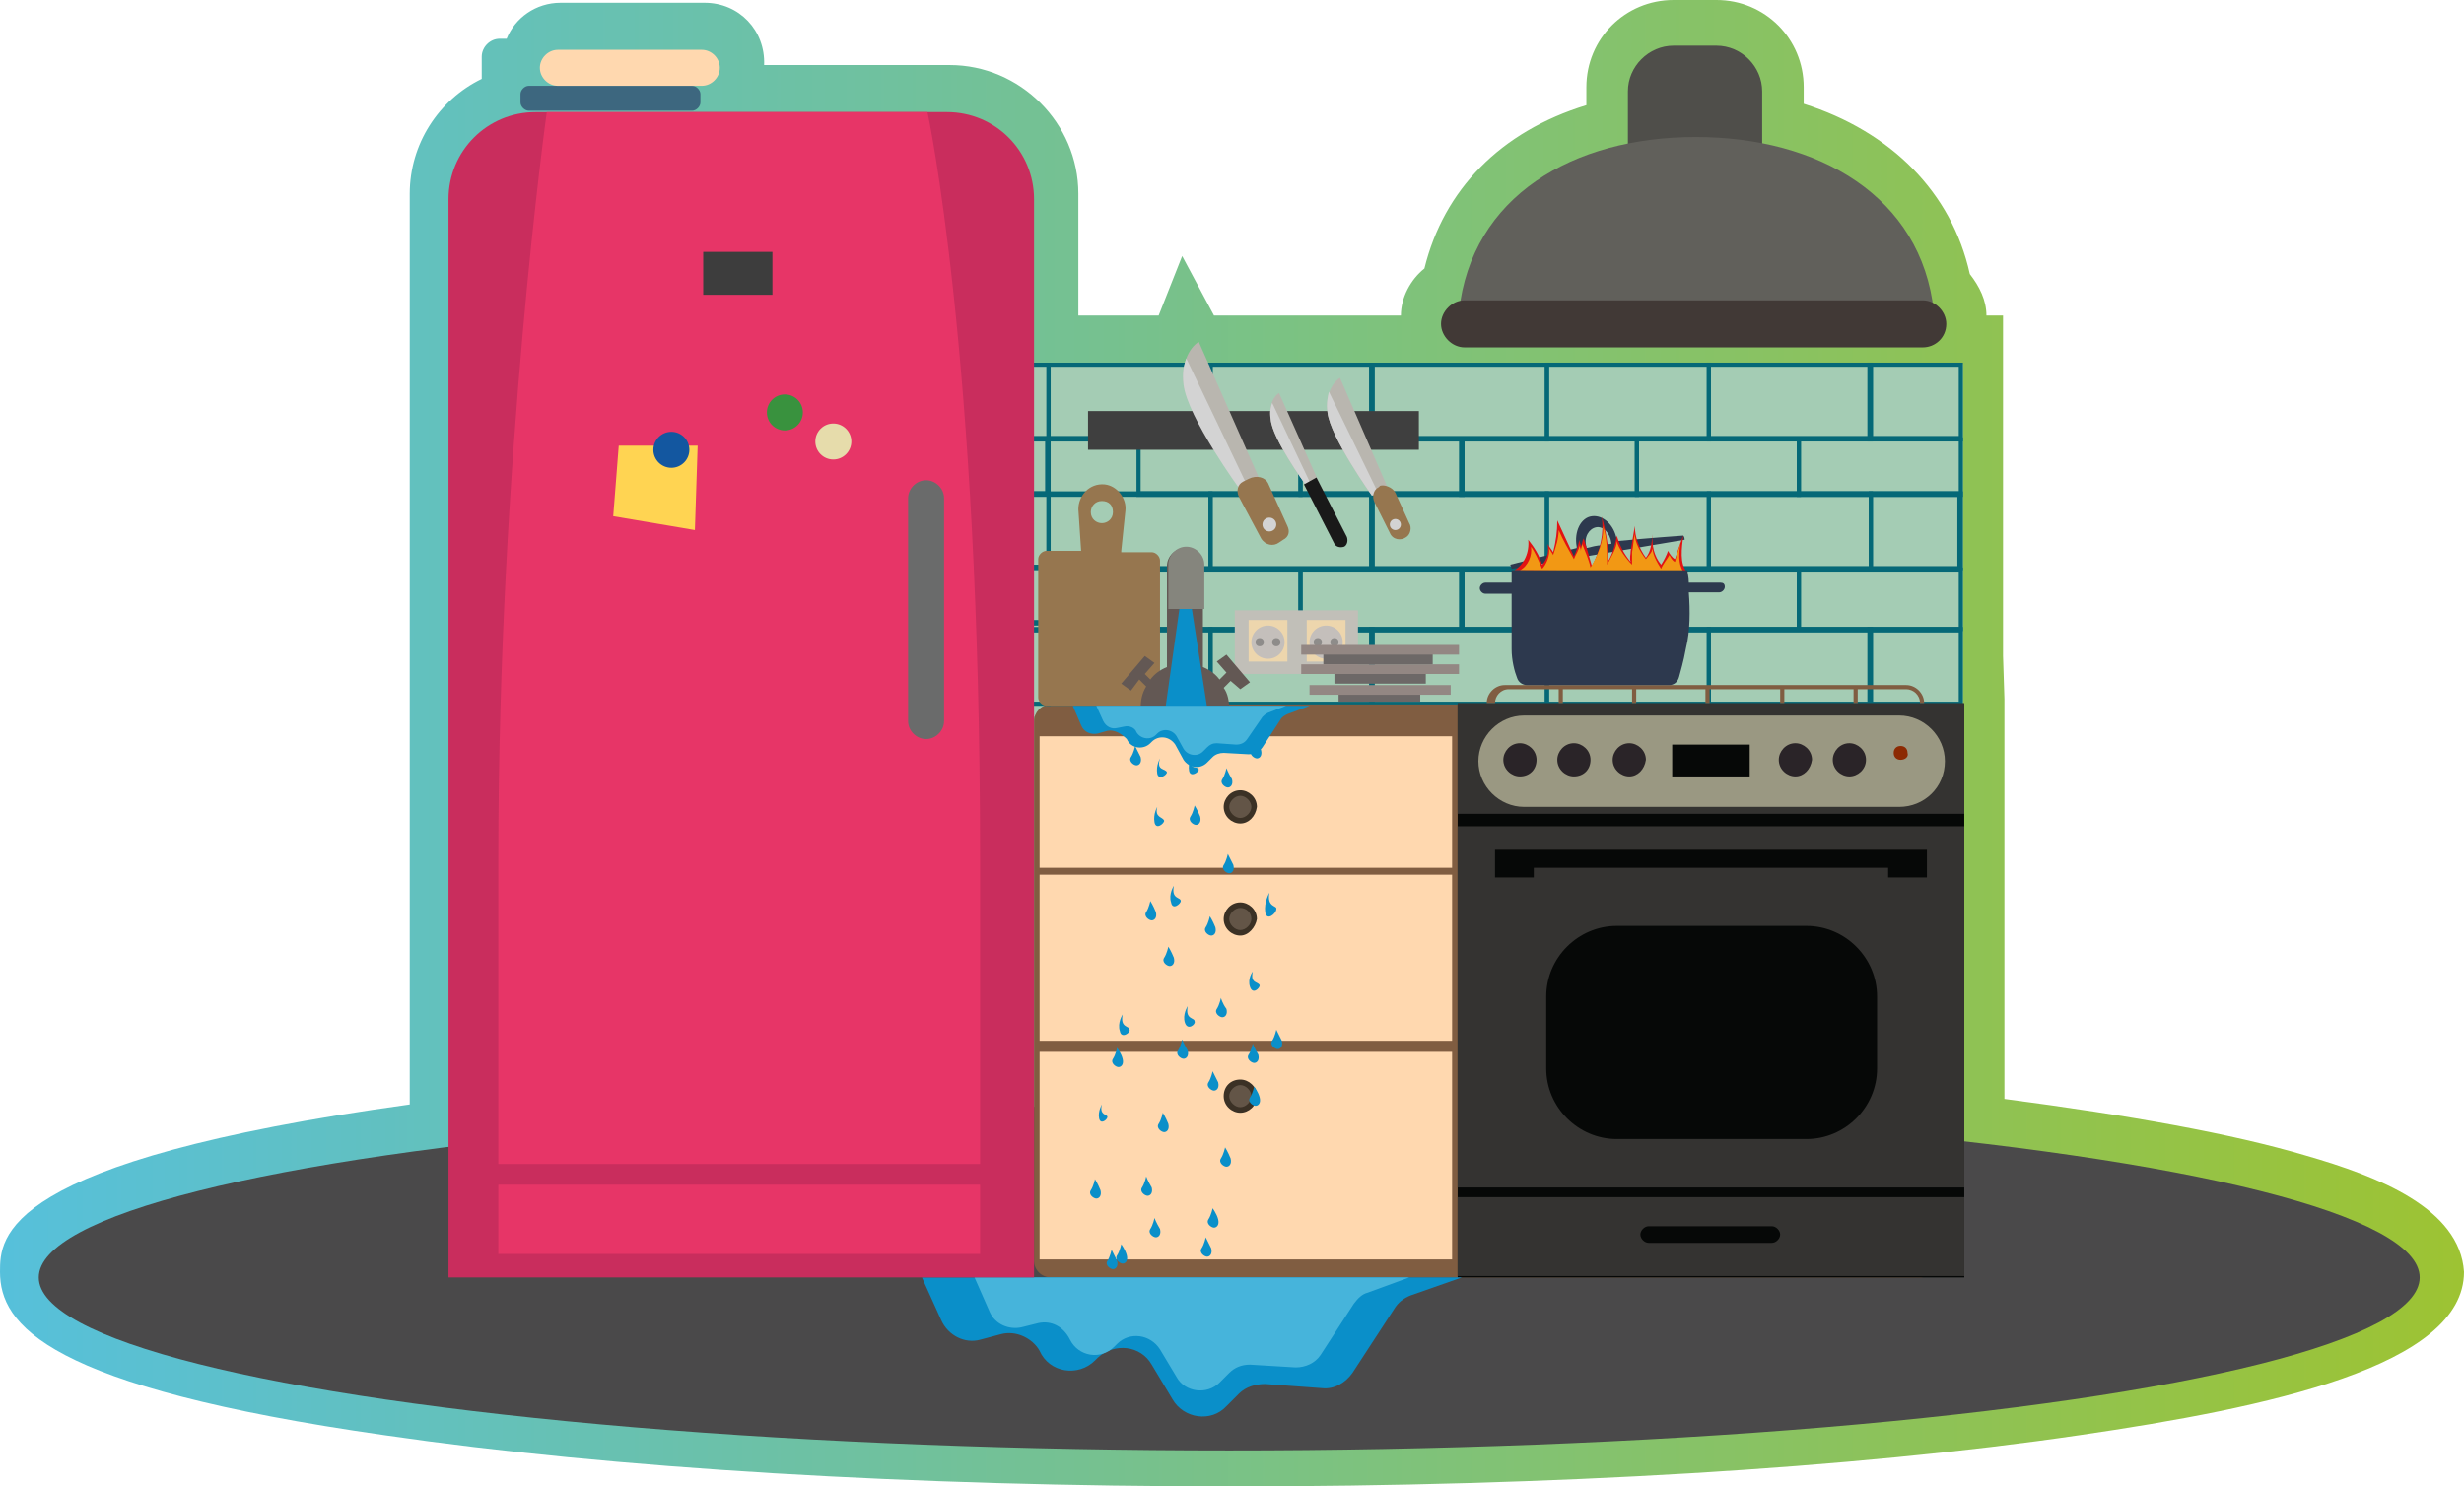 <?xml version="1.0" encoding="utf-8"?>
<!-- Generator: Adobe Illustrator 24.0.3, SVG Export Plug-In . SVG Version: 6.00 Build 0)  -->
<svg version="1.1" id="Layer_1" xmlns="http://www.w3.org/2000/svg" xmlns:xlink="http://www.w3.org/1999/xlink" x="0px" y="0px"
	 viewBox="0 0 178 107.4" style="enable-background:new 0 0 178 107.4;" xml:space="preserve">
<style type="text/css">
	.st0{fill:url(#SVGID_1_);}
	.st1{fill:#A4CCB4;}
	.st2{fill:#4A494A;}
	.st3{fill:#056877;}
	.st4{fill:#805D41;}
	.st5{fill:#FFD8AF;}
	.st6{fill:#635547;}
	.st7{fill:#3B3125;}
	.st8{fill:#060807;}
	.st9{fill:#343331;}
	.st10{fill:#9A9882;}
	.st11{fill:#2A2428;}
	.st12{fill:#8C2A03;}
	.st13{fill:#96764F;}
	.st14{fill:#3F3F3F;}
	.st15{fill:#B9B6AF;}
	.st16{fill:#D3D3D3;}
	.st17{fill:#191919;}
	.st18{fill:#C1BFB8;}
	.st19{fill:#EDD6AD;}
	.st20{fill:#C4BFBB;}
	.st21{fill:#8E8C8A;}
	.st22{fill:#635854;}
	.st23{fill:#85857D;}
	.st24{fill:#6D6867;}
	.st25{fill:#938783;}
	.st26{fill:#4F4E4A;}
	.st27{fill:#0A8FC9;}
	.st28{fill:#46B4DB;}
	.st29{fill:#2D394E;}
	.st30{fill:#E21313;}
	.st31{fill:#F29814;}
	.st32{fill:#C92D5D;}
	.st33{fill:#E73567;}
	.st34{fill:#3D3D3D;}
	.st35{fill:#E6DCAB;}
	.st36{fill:#39923E;}
	.st37{fill:#FFD452;}
	.st38{fill:#1357A0;}
	.st39{fill:#6A6B6B;}
	.st40{fill:#3D677F;}
	.st41{fill:#61605B;}
	.st42{fill:#413936;}
</style>
<linearGradient id="SVGID_1_" gradientUnits="userSpaceOnUse" x1="-0.269" y1="53.7" x2="177.731" y2="53.7">
	<stop  offset="0" style="stop-color:#56C0DB"/>
	<stop  offset="1" style="stop-color:#9DC333"/>
</linearGradient>
<path class="st0" d="M166.6,83.5c-5.4-1.6-12.7-2.9-21.8-4.1V50.5l-0.1-3.1V22.8h-1.2c0-1.1-0.5-2.1-1.2-3
	c-1.3-5.9-5.7-10.3-12-12.3V6.3c0-3.5-2.8-6.3-6.3-6.3h-3.1c-3.5,0-6.3,2.8-6.3,6.3v1.3c-6.2,1.9-10.3,6.1-11.7,11.8
	c-1,0.8-1.7,2.1-1.7,3.4H87.7l-2.3-4.3l-1.7,4.3h-5.8V14c0-5.1-4.2-9.3-9.3-9.3H55.2l0,0c0.1-2.5-1.8-4.5-4.3-4.5H40.5
	c-1.8,0-3.3,1.1-3.9,2.6h-0.5c-0.7,0-1.3,0.6-1.3,1.3v1.6c-3.1,1.5-5.2,4.7-5.2,8.3v65.8C0,83.9,0,89.4,0,91.9
	c0,3.8,3.3,8.3,27.8,11.8c16.4,2.4,38.1,3.7,61.2,3.7c23.1,0,44.9-1.3,61.2-3.7c13.7-2,27.8-5,27.8-11.8
	C177.7,87.3,171.8,85,166.6,83.5z"/>
<g>
	<path class="st1" d="M73.7,26.3l-0.4,25.5l68.5-1V26.3H73.7z"/>
	<ellipse class="st2" cx="88.8" cy="92.3" rx="86" ry="12.5"/>
	<g>
		<path class="st3" d="M99.3,51h-12v-5.7h12V51z M87.6,50.7H99v-5H87.6V50.7z"/>
		<path class="st3" d="M141.8,51h-6.9v-5.7h6.9V51z M135.3,50.7h6.2v-5h-6.2V50.7z"/>
		<path class="st3" d="M123.6,51h-12v-5.7h12V51z M111.9,50.7h11.4v-5h-11.4V50.7z"/>
		<path class="st3" d="M135.3,51h-12v-5.7h12V51z M123.6,50.7H135v-5h-11.4V50.7z"/>
		<path class="st3" d="M111.9,51h-13v-5.7h13V51z M99.3,50.7h12.3v-5H99.3V50.7z"/>
		<path class="st3" d="M123.6,41.2h-12v-5.7h12V41.2z M111.9,40.9h11.4v-5h-11.4V40.9z"/>
		<path class="st3" d="M111.9,41.2h-13v-5.7h13V41.2z M99.3,40.9h12.3v-5H99.3V40.9z"/>
		<path class="st3" d="M118.4,45.6h-13V41h13V45.6z M105.8,45.3h12.3v-4h-12.3V45.3z"/>
		<path class="st3" d="M135.3,41.2h-12v-5.7h12V41.2z M123.6,40.9H135v-5h-11.4V40.9z"/>
		<path class="st3" d="M130.1,45.6h-12V41h12V45.6z M118.4,45.3h11.4v-4h-11.4V45.3z"/>
		<path class="st3" d="M141.8,45.6h-12V41h12V45.6z M130.1,45.3h11.4v-4h-11.4V45.3z"/>
		<path class="st4" d="M138.7,92.3H75.9c-0.6,0-1.2-0.5-1.2-1.2v-39c0-0.6,0.5-1.2,1.2-1.2h62.8c0.6,0,1.2,0.5,1.2,1.2v39
			C139.9,91.8,139.4,92.3,138.7,92.3z"/>
		<rect x="75.1" y="53.2" class="st5" width="29.8" height="9.5"/>
		<g>
			<circle class="st6" cx="89.6" cy="58.3" r="1"/>
			<path class="st7" d="M89.6,59.5c-0.6,0-1.2-0.5-1.2-1.2c0-0.6,0.5-1.2,1.2-1.2c0.6,0,1.2,0.5,1.2,1.2
				C90.7,59,90.2,59.5,89.6,59.5z M89.6,57.5c-0.4,0-0.8,0.4-0.8,0.8s0.4,0.8,0.8,0.8s0.8-0.4,0.8-0.8S90,57.5,89.6,57.5z"/>
		</g>
		<rect x="75.1" y="63.2" class="st5" width="29.8" height="12"/>
		<g>
			<circle class="st6" cx="89.6" cy="66.4" r="1"/>
			<path class="st7" d="M89.6,67.6c-0.6,0-1.2-0.5-1.2-1.2c0-0.6,0.5-1.2,1.2-1.2c0.6,0,1.2,0.5,1.2,1.2
				C90.7,67,90.2,67.6,89.6,67.6z M89.6,65.6c-0.4,0-0.8,0.4-0.8,0.8s0.4,0.8,0.8,0.8s0.8-0.4,0.8-0.8C90.4,65.9,90,65.6,89.6,65.6z
				"/>
		</g>
		<rect x="75.1" y="76" class="st5" width="29.8" height="15"/>
		<g>
			<circle class="st6" cx="89.6" cy="79.2" r="1"/>
			<path class="st7" d="M89.6,80.4c-0.6,0-1.2-0.5-1.2-1.2s0.5-1.2,1.2-1.2c0.6,0,1.2,0.5,1.2,1.2S90.2,80.4,89.6,80.4z M89.6,78.4
				c-0.4,0-0.8,0.4-0.8,0.8s0.4,0.8,0.8,0.8s0.8-0.4,0.8-0.8S90,78.4,89.6,78.4z"/>
		</g>
		<rect x="105.3" y="50.9" class="st8" width="36.6" height="41.4"/>
		<rect x="105.3" y="86.5" class="st9" width="36.6" height="5.7"/>
		<rect x="105.3" y="59.7" class="st9" width="36.6" height="26.1"/>
		<rect x="105.3" y="50.8" class="st9" width="36.6" height="8"/>
		<path class="st8" d="M128,89.8h-8.9c-0.3,0-0.6-0.3-0.6-0.6l0,0c0-0.3,0.3-0.6,0.6-0.6h8.9c0.3,0,0.6,0.3,0.6,0.6l0,0
			C128.6,89.5,128.3,89.8,128,89.8z"/>
		<path class="st8" d="M130.5,82.3h-13.7c-2.8,0-5.1-2.3-5.1-5.1V72c0-2.8,2.3-5.1,5.1-5.1h13.7c2.8,0,5.1,2.3,5.1,5.1v5.2
			C135.6,80,133.3,82.3,130.5,82.3z"/>
		<polygon class="st8" points="136.4,61.4 110.8,61.4 108,61.4 108,62.7 108,63.4 110.8,63.4 110.8,62.7 136.4,62.7 136.4,63.4 
			139.2,63.4 139.2,62.7 139.2,61.4 		"/>
		<path class="st10" d="M137.2,58.3h-27.1c-1.8,0-3.3-1.5-3.3-3.3l0,0c0-1.8,1.5-3.3,3.3-3.3h27.1c1.8,0,3.3,1.5,3.3,3.3l0,0
			C140.5,56.9,139,58.3,137.2,58.3z"/>
		<rect x="120.8" y="53.8" class="st8" width="5.6" height="2.3"/>
		<path class="st11" d="M117.7,56.1L117.7,56.1c-0.6,0-1.2-0.5-1.2-1.2l0,0c0-0.6,0.5-1.2,1.2-1.2l0,0c0.6,0,1.2,0.5,1.2,1.2l0,0
			C118.8,55.6,118.3,56.1,117.7,56.1z"/>
		<path class="st11" d="M113.7,56.1L113.7,56.1c-0.6,0-1.2-0.5-1.2-1.2l0,0c0-0.6,0.5-1.2,1.2-1.2l0,0c0.6,0,1.2,0.5,1.2,1.2l0,0
			C114.9,55.6,114.4,56.1,113.7,56.1z"/>
		<path class="st11" d="M109.8,56.1L109.8,56.1c-0.6,0-1.2-0.5-1.2-1.2l0,0c0-0.6,0.5-1.2,1.2-1.2l0,0c0.6,0,1.2,0.5,1.2,1.2l0,0
			C111,55.6,110.5,56.1,109.8,56.1z"/>
		<path class="st11" d="M133.6,56.1L133.6,56.1c-0.6,0-1.2-0.5-1.2-1.2l0,0c0-0.6,0.5-1.2,1.2-1.2l0,0c0.6,0,1.2,0.5,1.2,1.2l0,0
			C134.8,55.6,134.2,56.1,133.6,56.1z"/>
		<path class="st11" d="M129.7,56.1L129.7,56.1c-0.6,0-1.2-0.5-1.2-1.2l0,0c0-0.6,0.5-1.2,1.2-1.2l0,0c0.6,0,1.2,0.5,1.2,1.2l0,0
			C130.8,55.6,130.3,56.1,129.7,56.1z"/>
		<path class="st12" d="M137.3,54.9L137.3,54.9c-0.3,0-0.5-0.2-0.5-0.5l0,0c0-0.3,0.2-0.5,0.5-0.5l0,0c0.3,0,0.5,0.2,0.5,0.5l0,0
			C137.9,54.7,137.6,54.9,137.3,54.9z"/>
		<path class="st4" d="M108,50.8c0-0.5,0.4-1,1-1h3.6v1h0.3v-1h5v1h0.3v-1h5v1h0.3v-1h5.1v1h0.3v-1h5v1h0.3v-1h3.5c0.5,0,1,0.4,1,1
			h0.3c0-0.7-0.6-1.3-1.3-1.3h-3.5h-5.4h-11.1h-5.4h-3.6c-0.7,0-1.3,0.6-1.3,1.3H108z"/>
		<path class="st3" d="M87.6,51h-12v-5.7h12V51z M75.9,50.7h11.4v-5H75.9V50.7L75.9,50.7z"/>
		<path class="st3" d="M87.6,41.2h-12v-5.7h12V41.2z M75.9,40.9h11.4v-5H75.9V40.9L75.9,40.9z"/>
		<path class="st3" d="M99.3,41.2h-12v-5.7h12V41.2z M87.6,40.9H99v-5H87.6V40.9z"/>
		<path class="st3" d="M141.8,41.2H135v-5.7h6.8V41.2z M135.3,40.9h6.1v-5h-6.1V40.9z"/>
		<path class="st3" d="M87.6,31.9h-12v-5.7h12V31.9z M75.9,31.5h11.4v-5H75.9V31.5L75.9,31.5z"/>
		<path class="st3" d="M75.9,31.9h-12v-5.7h12V31.9z M64.2,31.5h11.4v-5H64.2V31.5z"/>
		<path class="st3" d="M99.3,31.9h-12v-5.7h12V31.9z M87.6,31.5H99v-5H87.6V31.5z"/>
		<path class="st3" d="M123.6,31.9h-12v-5.7h12V31.9z M111.9,31.5h11.4v-5h-11.4V31.5z"/>
		<path class="st3" d="M135.3,31.9h-12v-5.7h12V31.9z M123.6,31.5H135v-5h-11.4V31.5z"/>
		<path class="st3" d="M111.9,31.9h-13v-5.7h13V31.9z M99.3,31.5h12.3v-5H99.3V31.5z"/>
		<path class="st3" d="M141.8,31.9h-6.9v-5.7h6.9V31.9z M135.3,31.5h6.2v-5h-6.2V31.5z"/>
		<path class="st3" d="M94.1,35.9h-12v-4.3h12V35.9z M82.4,35.5h11.4v-3.7H82.4V35.5z"/>
		<path class="st3" d="M105.8,35.9h-12v-4.3h12V35.9z M94.1,35.5h11.4v-3.7H94.1V35.5z"/>
		<path class="st3" d="M75.9,35.9h-6.8v-4.3h6.8V35.9z M69.4,35.5h6.1v-3.7h-6.1V35.5z"/>
		<path class="st3" d="M75.9,41.2h-12v-5.7h12V41.2z M64.2,40.8h11.4v-5H64.2V40.8z"/>
		<path class="st3" d="M75.9,51h-12v-5.7h12V51z M64.2,50.7h11.4v-5H64.2V50.7z"/>
		<path class="st3" d="M75.9,45.2h-6.8v-4.3h6.8V45.2z M69.4,44.8h6.1v-3.7h-6.1V44.8z"/>
		<path class="st3" d="M82.4,45.7h-6.8v-4.8h6.8V45.7z M75.9,45.3H82v-4.1h-6.1V45.3L75.9,45.3z"/>
		<path class="st3" d="M130.1,35.9h-12v-4.3h12V35.9z M118.4,35.5h11.4v-3.7h-11.4V35.5z"/>
		<path class="st3" d="M141.8,35.9h-12v-4.3h12V35.9z M130.1,35.5h11.4v-3.7h-11.4V35.5z"/>
		<path class="st3" d="M118.4,35.9h-13v-4.3h13V35.9z M105.8,35.5h12.3v-3.7h-12.3V35.5z"/>
		<path class="st3" d="M94.1,45.6h-12V41h12V45.6z M82.4,45.3h11.4v-4H82.4V45.3z"/>
		<path class="st3" d="M105.8,45.6h-12V41h12V45.6z M94.1,45.3h11.4v-4H94.1V45.3z"/>
		<path class="st13" d="M81,39.8l0.3-2.9c0.1-0.9-0.6-1.8-1.5-1.9c-1.1-0.1-1.9,0.8-1.9,1.8l0.2,3h-2.5c-0.3,0-0.6,0.3-0.6,0.6v10
			c0,0.3,0.3,0.6,0.6,0.6h7.6c0.3,0,0.6-0.3,0.6-0.6v-9.9c0-0.3-0.3-0.6-0.6-0.6H81V39.8z M79.6,37.8c-0.4,0-0.8-0.3-0.8-0.8
			c0-0.4,0.3-0.8,0.8-0.8s0.8,0.3,0.8,0.8S80,37.8,79.6,37.8z"/>
		<rect x="78.6" y="29.7" class="st14" width="23.9" height="2.8"/>
		<path class="st15" d="M86.6,24.7l4.6,10.4l-1.6,0.2c0,0-3.8-5.2-4.1-7.6C85.3,25.4,86.6,24.7,86.6,24.7z"/>
		<path class="st16" d="M90.2,35.3l-0.6,0.1c0,0-3.8-5.2-4.1-7.6c-0.1-0.8,0-1.4,0.2-1.9L90.2,35.3z"/>
		<path class="st15" d="M92.4,28.4l2.9,6.5l-1,0.1c0,0-2.4-3.3-2.5-4.7C91.6,28.8,92.4,28.4,92.4,28.4z"/>
		<path class="st16" d="M94.7,35h-0.4c0,0-2.4-3.3-2.5-4.7c-0.1-0.5,0-0.9,0.1-1.2L94.7,35z"/>
		<path class="st13" d="M91.6,34.9L93,38c0.2,0.4,0.1,0.8-0.3,1l-0.3,0.2c-0.4,0.3-1,0.2-1.3-0.3l-1.6-3c-0.2-0.4-0.1-0.9,0.3-1.1
			l0.4-0.2C90.8,34.3,91.4,34.5,91.6,34.9z"/>
		<circle class="st16" cx="91.7" cy="37.9" r="0.5"/>
		<path class="st15" d="M96.8,27.3l3.6,8.3l-1.3,0.2c0,0-3-4.2-3.2-6C95.7,27.9,96.8,27.3,96.8,27.3z"/>
		<path class="st16" d="M99.6,35.7l-0.5,0.1c0,0-3-4.2-3.2-6c-0.1-0.6,0-1.1,0.1-1.5L99.6,35.7z"/>
		<path class="st13" d="M100.8,35.6l1,2.2c0.2,0.3,0.1,0.8-0.2,1l0,0c-0.4,0.3-1,0.2-1.2-0.3l-1.1-2.2c-0.2-0.4-0.1-0.9,0.3-1.1
			l0.1-0.1C100,35,100.6,35.2,100.8,35.6z"/>
		<circle class="st16" cx="100.8" cy="37.9" r="0.4"/>
		<path class="st17" d="M94.2,35l0.9-0.5l2.2,4.3c0.1,0.3,0,0.6-0.2,0.7l0,0c-0.3,0.1-0.6,0-0.7-0.2L94.2,35z"/>
		<rect x="89.2" y="44.1" class="st18" width="8.9" height="4.6"/>
		<rect x="90.2" y="44.8" class="st19" width="2.8" height="3"/>
		<rect x="94.4" y="44.8" class="st19" width="2.8" height="3"/>
		<circle class="st20" cx="91.6" cy="46.4" r="1.2"/>
		<circle class="st20" cx="95.8" cy="46.4" r="1.2"/>
		<circle class="st21" cx="91" cy="46.4" r="0.3"/>
		<circle class="st21" cx="92.2" cy="46.4" r="0.3"/>
		<circle class="st21" cx="95.2" cy="46.4" r="0.3"/>
		<circle class="st21" cx="96.4" cy="46.4" r="0.3"/>
		<path class="st22" d="M89.6,49.8l0.7-0.5l-1.7-2l-0.7,0.5l0.7,0.8l-0.5,0.5c-0.3-0.4-0.7-0.7-1.2-0.9v-7.3c0-0.7-0.6-1.3-1.3-1.3
			c-0.7,0-1.3,0.6-1.3,1.3v7.3c-0.5,0.2-0.9,0.5-1.2,0.9l-0.4-0.4l0.7-0.8l-0.7-0.5l-1.7,2l0.7,0.5l0.6-0.8l0.5,0.5
			c-0.3,0.5-0.4,1-0.4,1.6h6.4c0-0.5-0.1-1.1-0.4-1.5l0.5-0.5L89.6,49.8z"/>
		<path class="st23" d="M87,44h-2.6v-3.2c0-0.7,0.6-1.3,1.3-1.3l0,0c0.7,0,1.3,0.6,1.3,1.3L87,44L87,44z"/>
		<rect x="96.7" y="50" class="st24" width="5.9" height="0.7"/>
		<rect x="94.6" y="49.5" class="st25" width="10.2" height="0.7"/>
		<rect x="96.4" y="48.6" class="st24" width="6.6" height="0.8"/>
		<rect x="94" y="48" class="st25" width="11.4" height="0.7"/>
		<rect x="95.6" y="47.2" class="st24" width="7.9" height="0.8"/>
		<rect x="94" y="46.6" class="st25" width="11.4" height="0.7"/>
		<path class="st26" d="M124,16.4h-3.1c-1.8,0-3.3-1.5-3.3-3.3V6.6c0-1.8,1.5-3.3,3.3-3.3h3.1c1.8,0,3.3,1.5,3.3,3.3v6.5
			C127.3,14.9,125.8,16.4,124,16.4z"/>
	</g>
	<polygon class="st27" points="85.2,44 84.2,51.1 87.2,51.1 86.1,44 	"/>
	<path class="st27" d="M80,52.8L79.3,53c-0.5,0.1-1-0.1-1.2-0.6L77.5,51h17.1L93,51.6c-0.2,0.1-0.4,0.2-0.5,0.4l-1.3,2
		c-0.2,0.3-0.6,0.5-1,0.5l-1.8-0.1c-0.3,0-0.6,0.1-0.8,0.3l-0.4,0.4c-0.5,0.5-1.3,0.4-1.7-0.2l-0.6-1.1c-0.4-0.6-1.2-0.7-1.7-0.2
		l-0.1,0.1c-0.5,0.5-1.4,0.4-1.7-0.3l0,0C81,53,80.5,52.7,80,52.8z"/>
	<path class="st27" d="M72.3,96.4l-1.5,0.4c-1.1,0.3-2.3-0.3-2.8-1.4l-1.4-3.1h39l-3.7,1.3c-0.5,0.2-0.9,0.5-1.2,1l-3,4.6
		c-0.5,0.7-1.3,1.2-2.2,1.1l-4.1-0.3c-0.7,0-1.4,0.2-1.9,0.7l-0.9,0.9c-1.1,1.2-3.1,0.9-3.9-0.5l-1.5-2.5c-0.8-1.4-2.7-1.6-3.9-0.5
		l-0.2,0.2c-1.2,1.2-3.3,0.9-4-0.7l0,0C74.6,96.7,73.4,96.1,72.3,96.4z"/>
	<path class="st27" d="M83.6,58.3c0,0-0.3,0.5-0.2,1.1s0.7,0.1,0.7-0.1C84,59,83.4,59.1,83.6,58.3z"/>
	<path class="st27" d="M83.8,54.8c0,0-0.3,0.5-0.2,1.1c0.1,0.5,0.7,0.1,0.7-0.1C84.2,55.5,83.5,55.7,83.8,54.8z"/>
	<path class="st27" d="M86.1,54.8c0,0-0.3,0.3-0.2,0.9c0.1,0.5,0.7,0.1,0.7-0.1C86.5,55.3,85.9,55.7,86.1,54.8z"/>
	<path class="st27" d="M83.1,65.1c0,0-0.1,0.5-0.3,0.8c-0.2,0.3,0.2,0.6,0.4,0.6c0.2,0,0.4-0.2,0.3-0.6
		C83.3,65.4,83.1,65.1,83.1,65.1z"/>
	<path class="st27" d="M88.6,55.5c0,0-0.1,0.5-0.3,0.8c-0.2,0.3,0.2,0.6,0.4,0.6c0.2,0,0.4-0.2,0.3-0.6
		C88.7,55.8,88.6,55.5,88.6,55.5z"/>
	<path class="st27" d="M84.8,64c0,0-0.4,0.6-0.2,1.2c0.1,0.6,0.7,0.1,0.7-0.1C85.3,64.8,84.6,65,84.8,64z"/>
	<path class="st27" d="M84.4,68.4c0,0-0.1,0.5-0.3,0.8c-0.2,0.3,0.2,0.6,0.4,0.6s0.4-0.2,0.3-0.6C84.6,68.7,84.4,68.4,84.4,68.4z"/>
	<path class="st27" d="M81.1,73.3c0,0-0.4,0.6-0.2,1.2c0.1,0.6,0.8,0.1,0.7-0.1C81.6,74.1,80.9,74.3,81.1,73.3z"/>
	<path class="st27" d="M80.7,75.7c0,0-0.1,0.5-0.3,0.8c-0.2,0.3,0.2,0.6,0.4,0.6s0.4-0.2,0.3-0.6S80.7,75.7,80.7,75.7z"/>
	<path class="st27" d="M83.4,88c0,0-0.1,0.5-0.3,0.8c-0.2,0.3,0.2,0.6,0.4,0.6c0.2,0,0.4-0.2,0.3-0.6C83.5,88.3,83.4,88,83.4,88z"/>
	<path class="st27" d="M87.6,87.3c0,0-0.1,0.5-0.3,0.8c-0.2,0.3,0.2,0.6,0.4,0.6s0.4-0.2,0.3-0.6S87.6,87.3,87.6,87.3z"/>
	<path class="st27" d="M84,80.4c0,0-0.1,0.5-0.3,0.8c-0.2,0.3,0.2,0.6,0.4,0.6c0.2,0,0.4-0.2,0.3-0.6C84.2,80.7,84,80.4,84,80.4z"/>
	<path class="st27" d="M81,89.9c0,0-0.1,0.5-0.3,0.8c-0.2,0.3,0.2,0.6,0.4,0.6c0.2,0,0.4-0.2,0.3-0.6S81,89.9,81,89.9z"/>
	<path class="st27" d="M92.2,74.4c0,0-0.1,0.5-0.3,0.8c-0.2,0.3,0.2,0.6,0.4,0.6c0.2,0,0.4-0.2,0.3-0.6
		C92.4,74.8,92.2,74.4,92.2,74.4z"/>
	<path class="st27" d="M88.2,72.1c0,0-0.1,0.5-0.3,0.8c-0.2,0.3,0.2,0.6,0.4,0.6c0.2,0,0.4-0.2,0.3-0.6
		C88.3,72.5,88.2,72.1,88.2,72.1z"/>
	<path class="st27" d="M86.3,58.2c0,0-0.1,0.5-0.3,0.8c-0.2,0.3,0.2,0.6,0.4,0.6c0.2,0,0.4-0.2,0.3-0.6
		C86.5,58.5,86.3,58.2,86.3,58.2z"/>
	<path class="st27" d="M90.7,53.4c0,0-0.1,0.5-0.3,0.8c-0.2,0.3,0.2,0.6,0.4,0.6c0.2,0,0.4-0.2,0.3-0.6
		C90.9,53.7,90.7,53.4,90.7,53.4z"/>
	<path class="st27" d="M82,53.9c0,0-0.1,0.5-0.3,0.8c-0.2,0.3,0.2,0.6,0.4,0.6c0.2,0,0.4-0.2,0.3-0.6C82.2,54.3,82,53.9,82,53.9z"/>
	<path class="st27" d="M87.6,77.4c0,0-0.1,0.5-0.3,0.8c-0.2,0.3,0.2,0.6,0.4,0.6c0.2,0,0.4-0.2,0.3-0.6
		C87.8,77.8,87.6,77.4,87.6,77.4z"/>
	<path class="st27" d="M87.4,66.2c0,0-0.1,0.5-0.3,0.8c-0.2,0.3,0.2,0.6,0.4,0.6c0.2,0,0.4-0.2,0.3-0.6
		C87.6,66.5,87.4,66.2,87.4,66.2z"/>
	<path class="st27" d="M88.7,61.7c0,0-0.1,0.5-0.3,0.8c-0.2,0.3,0.2,0.6,0.4,0.6c0.2,0,0.4-0.2,0.3-0.6
		C88.9,62.1,88.7,61.7,88.7,61.7z"/>
	<path class="st27" d="M87.1,89.4c0,0-0.1,0.5-0.3,0.8c-0.2,0.3,0.2,0.6,0.4,0.6c0.2,0,0.4-0.2,0.3-0.6
		C87.3,89.8,87.1,89.4,87.1,89.4z"/>
	<path class="st27" d="M79.6,79.8c0,0-0.3,0.5-0.2,1s0.6,0.1,0.6-0.1S79.4,80.6,79.6,79.8z"/>
	<path class="st27" d="M91.7,64.5c0,0-0.4,0.7-0.3,1.4s0.8,0.1,0.8-0.2C92.3,65.4,91.5,65.6,91.7,64.5z"/>
	<path class="st27" d="M79.1,85.2c0,0-0.1,0.5-0.3,0.8c-0.2,0.3,0.2,0.6,0.4,0.6c0.2,0,0.4-0.2,0.3-0.6
		C79.3,85.5,79.1,85.2,79.1,85.2z"/>
	<path class="st27" d="M82.8,85c0,0-0.1,0.5-0.3,0.8c-0.2,0.3,0.2,0.6,0.4,0.6c0.2,0,0.4-0.2,0.3-0.6C82.9,85.3,82.8,85,82.8,85z"/>
	<path class="st27" d="M80.3,90.3c0,0-0.1,0.5-0.3,0.8c-0.2,0.3,0.2,0.6,0.4,0.6c0.2,0,0.4-0.2,0.3-0.6
		C80.5,90.7,80.3,90.3,80.3,90.3z"/>
	<path class="st27" d="M90.5,70.2c0,0-0.4,0.5-0.2,1.1s0.7,0.1,0.7-0.1C90.9,70.9,90.3,71.1,90.5,70.2z"/>
	<path class="st27" d="M90.5,75.4c0,0-0.1,0.5-0.3,0.8c-0.2,0.3,0.2,0.6,0.4,0.6c0.2,0,0.4-0.2,0.3-0.6
		C90.6,75.7,90.5,75.4,90.5,75.4z"/>
	<path class="st27" d="M90.6,78.5c0,0-0.1,0.5-0.3,0.8c-0.2,0.3,0.2,0.6,0.4,0.6c0.2,0,0.4-0.2,0.3-0.6S90.6,78.5,90.6,78.5z"/>
	<path class="st27" d="M88.5,82.9c0,0-0.1,0.5-0.3,0.8c-0.2,0.3,0.2,0.6,0.4,0.6s0.4-0.2,0.3-0.6C88.7,83.2,88.5,82.9,88.5,82.9z"/>
	<path class="st27" d="M85.8,72.7c0,0-0.4,0.6-0.2,1.2s0.8,0.1,0.7-0.1C86.3,73.5,85.6,73.7,85.8,72.7z"/>
	<path class="st27" d="M85.4,75.1c0,0-0.1,0.5-0.3,0.8c-0.2,0.3,0.2,0.6,0.4,0.6c0.2,0,0.4-0.2,0.3-0.6
		C85.5,75.4,85.4,75.1,85.4,75.1z"/>
	<path class="st28" d="M75,95.6l-1.2,0.3c-0.9,0.2-1.9-0.2-2.3-1.1l-1.1-2.5h31.4l-3,1.1c-0.4,0.1-0.7,0.4-1,0.8l-2.4,3.7
		c-0.4,0.6-1.1,0.9-1.8,0.9l-3.3-0.2c-0.6,0-1.1,0.2-1.5,0.6l-0.7,0.7c-0.9,0.9-2.5,0.7-3.1-0.4l-1.2-2c-0.7-1.1-2.2-1.3-3.1-0.4
		l-0.2,0.2c-1,1-2.6,0.7-3.2-0.5l0,0C76.8,95.8,75.9,95.4,75,95.6z"/>
	<path class="st28" d="M81.2,52.5l-0.5,0.1c-0.4,0.1-0.8-0.1-1-0.5L79.2,51h13.7l-1.3,0.5c-0.2,0.1-0.3,0.2-0.4,0.3l-1.1,1.6
		c-0.2,0.3-0.5,0.4-0.8,0.4l-1.4-0.1c-0.3,0-0.5,0.1-0.7,0.3l-0.3,0.3c-0.4,0.4-1.1,0.3-1.4-0.2L85,53.2c-0.3-0.5-1-0.6-1.4-0.2
		l-0.1,0.1c-0.4,0.4-1.1,0.3-1.4-0.2l0,0C82,52.6,81.6,52.4,81.2,52.5z"/>
	<g>
		<path class="st29" d="M109.2,41.1l12.5-2.1c0-0.2-0.1-0.3-0.1-0.3s-2.8,0.2-4.8,0.4c0,0,0,0,0-0.1c-0.2-1.1-1-1.8-1.8-1.7
			s-1.3,1.1-1.1,2.2v0.1c-2.1,0.5-4.8,1.2-4.8,1.2S109.2,41,109.2,41.1z M115.3,38.1c0.5-0.1,1,0.4,1.1,1.1c0,0,0,0,0,0.1
			c-0.3,0-0.5,0.1-0.7,0.1c-0.3,0-0.7,0.1-1.1,0.2v-0.1C114.4,38.8,114.8,38.2,115.3,38.1z"/>
	</g>
	<g>
		<path class="st30" d="M109.4,41.2c0.7-0.4,1.1-1.3,1-2.2c0.4,0.5,0.8,1.1,1,1.8c0.4-0.4,0.5-1,0.4-1.5c0.1,0.2,0.3,0.4,0.4,0.6
			c0.2-0.8,0.3-1.5,0.3-2.3c0.4,0.9,0.8,1.7,1.2,2.6c0.2-0.4,0.3-0.8,0.4-1.2c0,0.2,0.1,0.3,0.1,0.5c0.1-0.2,0.1-0.4,0.2-0.6
			c0.2,0.6,0.4,1.3,0.6,2c0.6-1.1,0.9-2.4,0.7-3.6c0.3,1,0.5,2.1,0.5,3.2c0.3-0.5,0.5-1.2,0.6-1.8c0.2,0.7,0.5,1.3,1,1.9
			c-0.1-0.3,0-0.5,0-0.8c0.1-0.6,0.2-1.2,0.3-1.8c0,0.8,0.3,1.6,0.8,2.3c0.4-0.5,0.4-1.1,0.5-1.7c-0.1,0.8,0.1,1.6,0.6,2.2
			c0.2-0.3,0.4-0.7,0.5-1c0.1,0.2,0.3,0.5,0.5,0.6c0.2-0.6,0.4-1.2,0.6-1.7c-0.1,0.9-0.3,2,0.3,2.7L109.4,41.2z"/>
	</g>
	<g>
		<path class="st31" d="M109.8,41.2c0.6-0.3,0.9-1.1,0.8-1.7c0.3,0.4,0.6,1.1,0.8,1.6c0.3-0.3,0.6-1,0.5-1.5
			c0.1,0.2,0.2,0.3,0.3,0.5c0.2-0.6,0.4-1.2,0.4-1.8c0.3,0.7,0.7,1.4,1.1,2.1c0.1-0.3,0.4-0.7,0.4-1c0,0.1,0.1,0.2,0.1,0.4
			c0-0.2,0.1-0.3,0.1-0.5c0.2,0.5,0.5,1.2,0.6,1.7c0.5-0.8,1-2,0.9-3c0.3,0.8,0.3,1.9,0.3,2.8c0.2-0.4,0.7-1.2,0.7-1.7
			c0.1,0.5,0.7,1.3,1.1,1.7c0-0.2,0-0.7,0-0.9c0.1-0.5,0.1-0.9,0.2-1.3c0,0.6,0.4,1.3,0.8,1.8c0.3-0.4,0.5-0.5,0.5-1
			c-0.1,0.6,0.3,1.2,0.6,1.7c0.1-0.3,0.5-0.8,0.6-1c0.1,0.2,0.2,0.4,0.4,0.5c0.1-0.5,0.3-0.9,0.4-1.4c-0.1,0.7-0.2,1.5,0.2,2.1
			L109.8,41.2z"/>
	</g>
	<path class="st29" d="M124.3,42.1H122c0-0.4-0.1-0.7-0.1-0.9h-12.7c0,0.2,0,0.5,0,0.9h-1.9c-0.2,0-0.4,0.2-0.4,0.4s0.2,0.4,0.4,0.4
		h1.9c0,1.4,0,3.2,0,4s0.2,1.6,0.4,2.1c0.1,0.3,0.4,0.5,0.7,0.5h10.3c0.3,0,0.6-0.2,0.7-0.6s0.3-1,0.5-2.1c0.3-1.2,0.3-2.7,0.2-4
		h2.2c0.2,0,0.4-0.2,0.4-0.4S124.5,42.1,124.3,42.1z"/>
	<path class="st32" d="M74.7,92.3H32.4V14.4c0-3.5,2.8-6.3,6.3-6.3h29.7c3.5,0,6.3,2.8,6.3,6.3V92.3z"/>
	<rect x="36" y="85.6" class="st33" width="34.8" height="5"/>
	<path class="st33" d="M70.8,84.1H36c0,0,0-15.9,0-22.2c0-28.8,3.5-53.8,3.5-53.8H67c0,0,3.8,17.5,3.8,53.8
		C70.8,68.2,70.8,84.1,70.8,84.1z"/>
	<rect x="50.8" y="18.2" class="st34" width="5" height="3.1"/>
	<circle class="st35" cx="60.2" cy="31.9" r="1.3"/>
	<circle class="st36" cx="56.7" cy="29.8" r="1.3"/>
	<polygon class="st37" points="50.2,38.3 44.3,37.3 44.7,32.2 50.4,32.2 	"/>
	<circle class="st38" cx="48.5" cy="32.5" r="1.3"/>
	<path class="st39" d="M66.9,53.4L66.9,53.4c-0.7,0-1.3-0.6-1.3-1.3V36c0-0.7,0.6-1.3,1.3-1.3l0,0c0.7,0,1.3,0.6,1.3,1.3v16.1
		C68.2,52.8,67.6,53.4,66.9,53.4z"/>
	<path class="st40" d="M38.2,6.2H50c0.3,0,0.6,0.3,0.6,0.6v0.6C50.6,7.7,50.3,8,50,8H38.2c-0.3,0-0.6-0.3-0.6-0.6V6.8
		C37.6,6.5,37.9,6.2,38.2,6.2z"/>
	<path class="st5" d="M50.7,6.2H40.3c-0.7,0-1.3-0.6-1.3-1.3l0,0c0-0.7,0.6-1.3,1.3-1.3h10.4c0.7,0,1.3,0.6,1.3,1.3l0,0
		C52,5.6,51.4,6.2,50.7,6.2z"/>
</g>
<path class="st41" d="M139.7,22.5c-0.9-8.3-8.3-12.6-17.2-12.6s-16.2,4.3-17.1,12.6H139.7z"/>
<path class="st42" d="M138.9,25.1h-33.1c-0.9,0-1.7-0.8-1.7-1.7l0,0c0-0.9,0.8-1.7,1.7-1.7h33.1c0.9,0,1.7,0.8,1.7,1.7l0,0
	C140.6,24.4,139.8,25.1,138.9,25.1z"/>
</svg>
